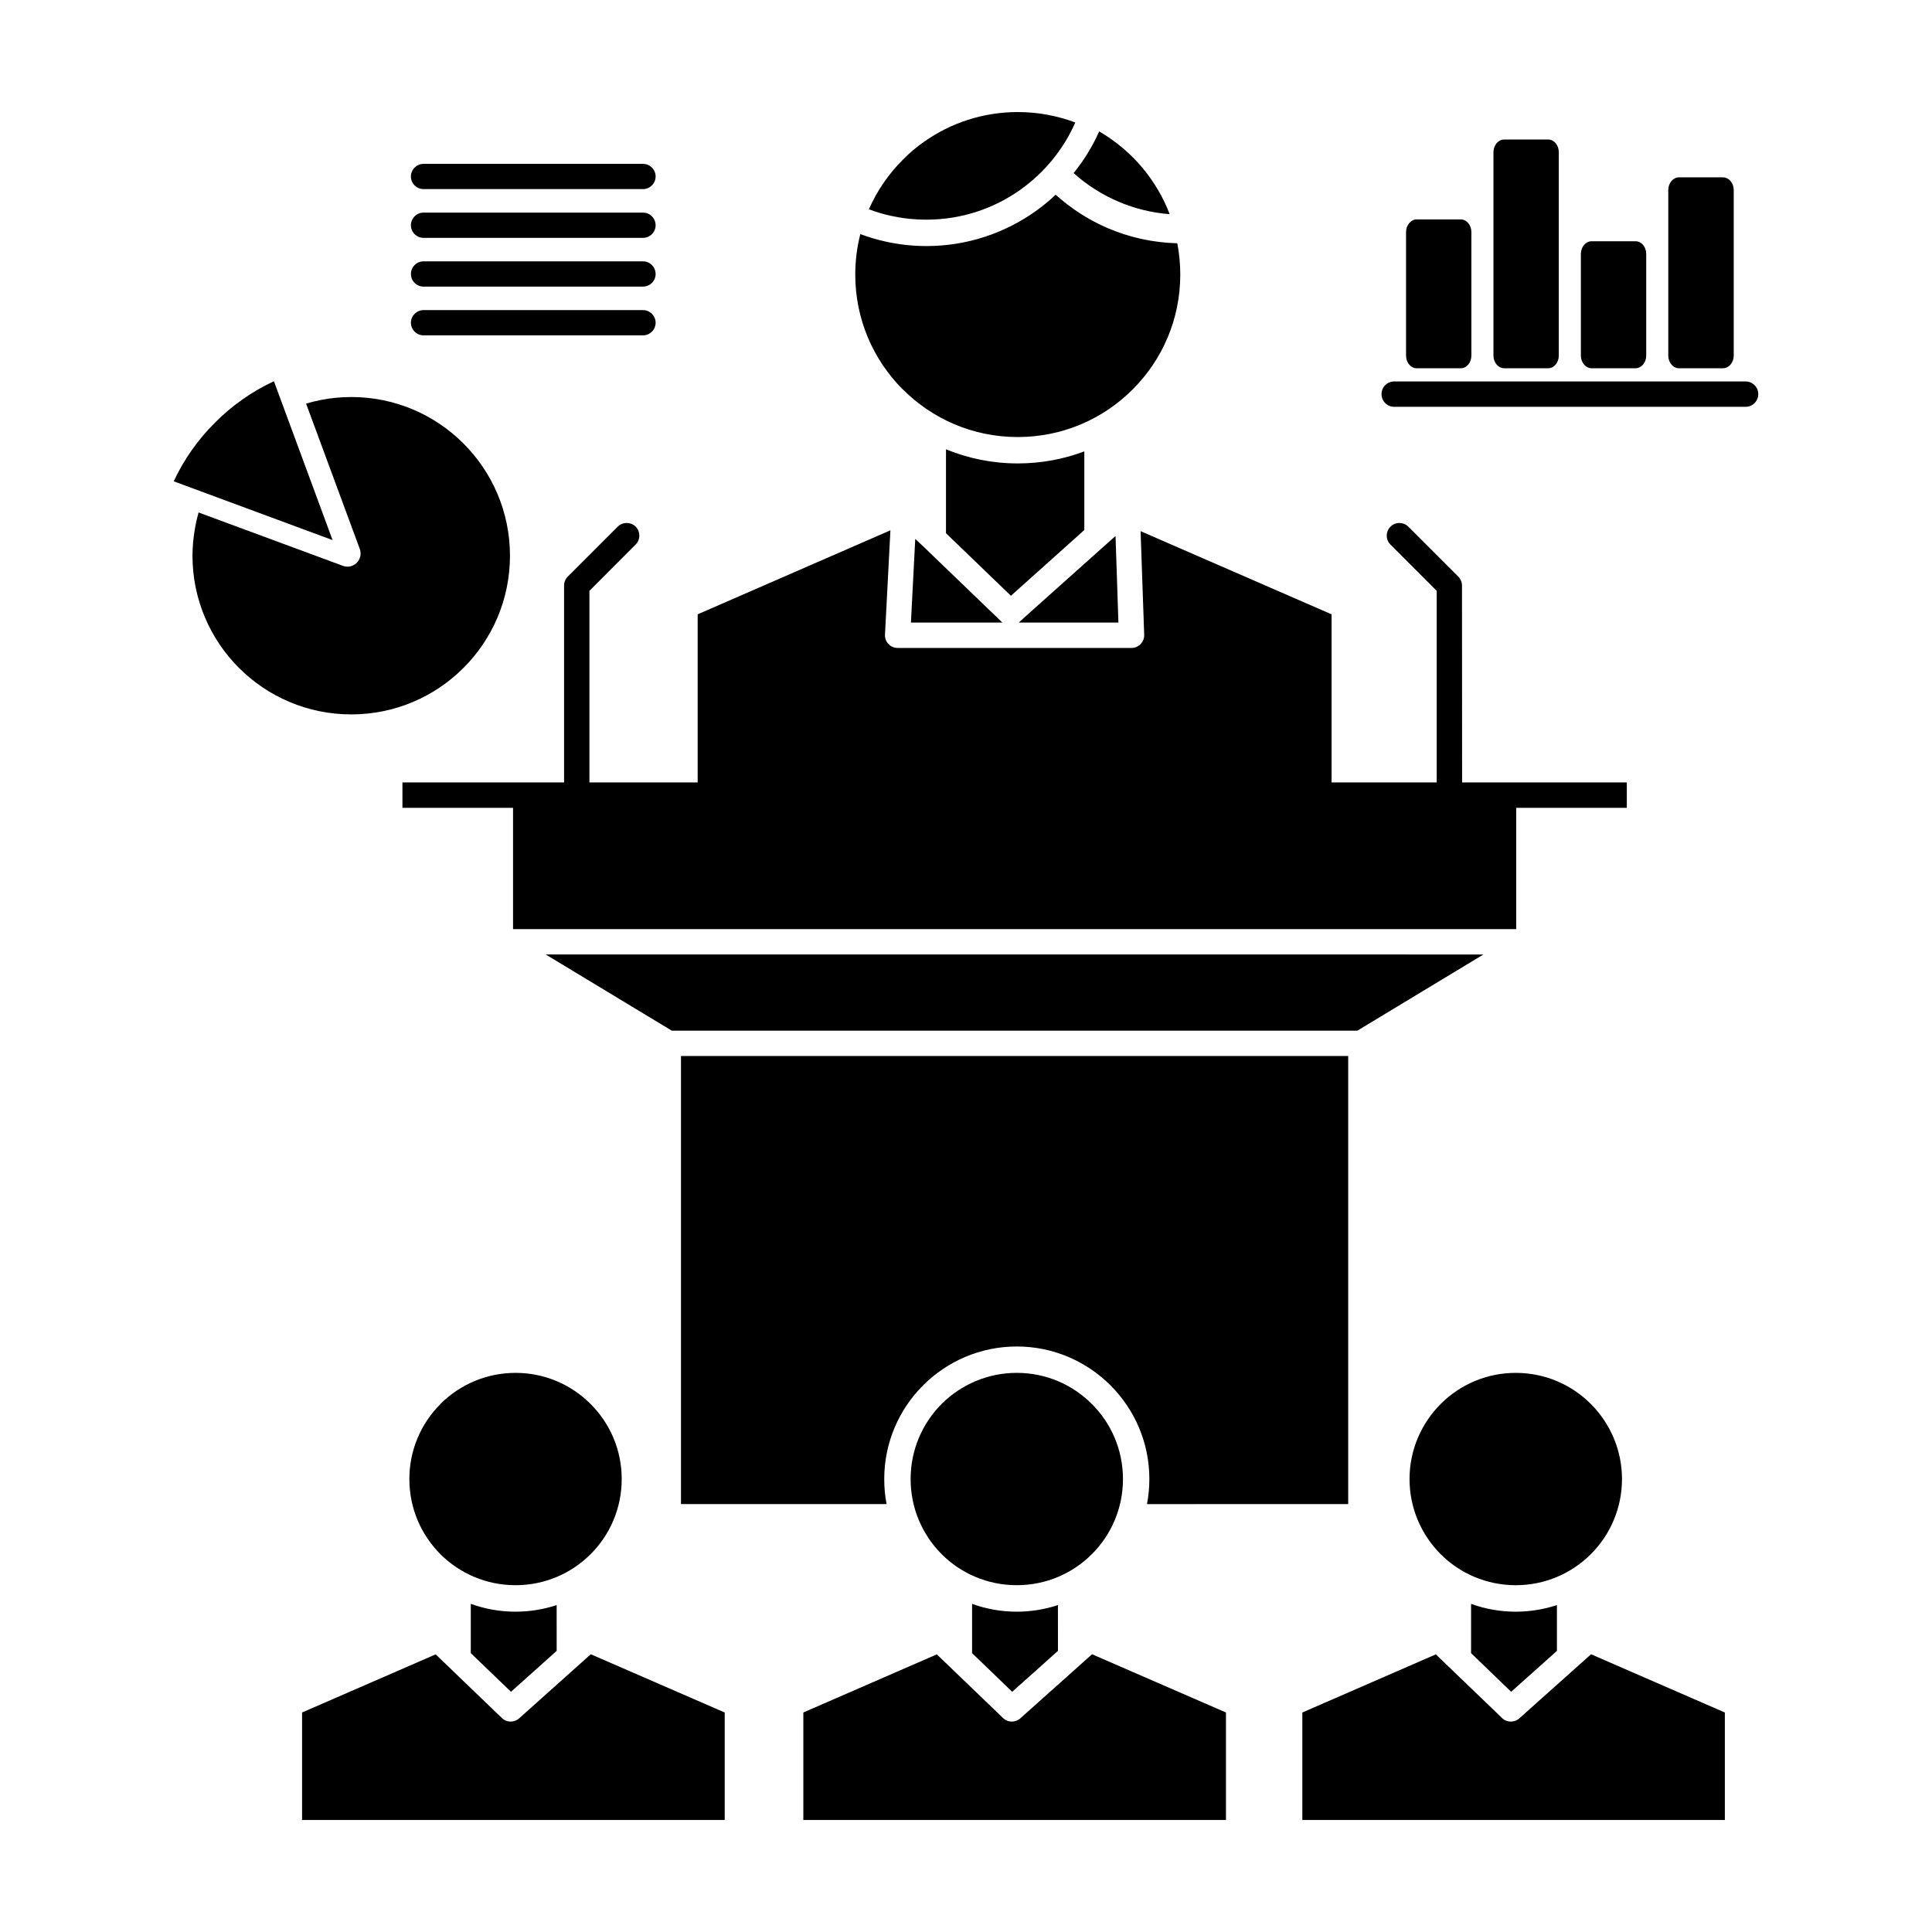 <?xml version="1.0" encoding="UTF-8"?>
<!-- Uploaded to: SVG Repo, www.svgrepo.com, Generator: SVG Repo Mixer Tools -->
<svg fill="#000000" width="800px" height="800px" version="1.1" viewBox="144 144 512 512" xmlns="http://www.w3.org/2000/svg">
 <path d="m229.27 249.95c2.566-0.492 5.164-0.734 7.812-0.734 11.609 0 22.125 4.695 29.746 12.32 7.594 7.594 12.32 18.113 12.32 29.746 0 11.609-4.727 22.129-12.32 29.723-7.621 7.621-18.141 12.32-29.746 12.32-11.609 0-22.125-4.699-29.75-12.32-7.594-7.594-12.32-18.113-12.32-29.723 0-2.512 0.246-5.055 0.711-7.539 0.219-1.312 0.547-2.652 0.902-3.934l38.27 14.152c1.801 0.652 3.797-0.273 4.453-2.078 0.301-0.793 0.273-1.664 0-2.402l-14.23-38.516c1.285-0.383 2.625-0.711 3.961-0.98zm313.35-68.977h11.664c1.555 0 2.812 1.504 2.812 3.359v53.898c0 1.859-1.258 3.359-2.812 3.359h-11.664c-1.559 0-2.84-1.5-2.84-3.359v-53.898c0-1.855 1.285-3.359 2.84-3.359zm23.168 26.961h11.664c1.559 0 2.812 1.5 2.812 3.359v26.934c0 1.859-1.258 3.359-2.812 3.359l-11.664 0.004c-1.559 0-2.84-1.5-2.84-3.359l-0.004-26.934c0.004-1.859 1.285-3.363 2.844-3.363zm23.164-16.934h11.664c1.559 0 2.84 1.504 2.84 3.359v43.871c0 1.859-1.285 3.359-2.84 3.359h-11.664c-1.559 0-2.844-1.5-2.844-3.359v-43.871c0-1.859 1.285-3.359 2.844-3.359zm17.648 54.086c1.859 0 3.359 1.504 3.359 3.363s-1.504 3.359-3.359 3.359h-93.125c-1.855 0-3.359-1.5-3.359-3.359s1.504-3.363 3.359-3.363zm-87.145-42.941h11.637c1.586 0 2.84 1.504 2.84 3.363v32.727c0 1.859-1.254 3.359-2.84 3.359h-11.637c-1.559 0-2.84-1.5-2.84-3.359v-32.73c0-1.859 1.285-3.359 2.84-3.359zm-263.2 30.73c-1.859 0-3.359-1.504-3.359-3.363 0-1.828 1.504-3.332 3.359-3.332h58.129c1.859 0 3.359 1.504 3.359 3.332 0 1.859-1.504 3.363-3.359 3.363zm0-12.922c-1.859 0-3.359-1.504-3.359-3.332 0-1.859 1.504-3.363 3.359-3.363h58.129c1.859 0 3.359 1.504 3.359 3.363 0 1.828-1.504 3.332-3.359 3.332zm0-12.918c-1.859 0-3.359-1.504-3.359-3.332 0-1.859 1.504-3.359 3.359-3.359h58.129c1.859 0 3.359 1.5 3.359 3.359 0 1.828-1.504 3.332-3.359 3.332zm0-12.922c-1.859 0-3.359-1.504-3.359-3.359 0-1.832 1.504-3.332 3.359-3.332h58.129c1.859 0 3.359 1.5 3.359 3.332 0 1.859-1.504 3.359-3.359 3.359zm-24.121 93.012-15.543-42.094c-5.82 2.703-11.117 6.445-15.598 10.953-4.508 4.481-8.25 9.754-10.953 15.57zm333.51 295.27-18.93 16.91c-1.281 1.23-3.332 1.258-4.641 0l-17.566-16.883-35.375 15.406v28.492h111.97v-28.492zm-19.941-18.301c7.731 0 14.75-3.113 19.887-8.219 5.082-5.082 8.25-12.129 8.25-19.914 0-7.758-3.168-14.805-8.25-19.887-5.082-5.106-12.129-8.25-19.887-8.25-7.703 0-14.668 3.086-19.723 8.059l-0.191 0.191c-5.082 5.082-8.25 12.129-8.25 19.887 0 7.758 3.141 14.777 8.25 19.914 5.082 5.078 12.129 8.219 19.914 8.219zm10.898 5.273c-3.441 1.117-7.102 1.746-10.898 1.746-4.18 0-8.168-0.738-11.855-2.074v13.059l10.625 10.242 12.129-10.844zm-55.316-26.77v-118.75h-176.82v118.75h54.496c-0.438-2.156-0.629-4.371-0.629-6.637 0-9.668 3.934-18.465 10.27-24.801l0.109-0.109c6.336-6.309 15.105-10.219 24.75-10.219 9.668 0 18.465 3.938 24.832 10.301 6.363 6.367 10.297 15.133 10.297 24.832 0 2.269-0.219 4.481-0.629 6.637zm-59.688-6.641c0-7.758-3.141-14.805-8.25-19.887-5.082-5.106-12.129-8.25-19.887-8.25-7.758 0-14.777 3.141-19.914 8.223-5.082 5.109-8.223 12.156-8.223 19.914s3.117 14.777 8.223 19.914c5.082 5.082 12.129 8.219 19.914 8.219 7.758 0 14.777-3.113 19.887-8.219 5.109-5.078 8.25-12.129 8.25-19.914zm-17.234 33.41c-3.441 1.117-7.102 1.746-10.898 1.746-4.18 0-8.168-0.738-11.855-2.074v13.059l10.629 10.242 12.129-10.844zm9.039 13.027-18.93 16.91c-1.285 1.23-3.332 1.258-4.644 0l-17.562-16.883-35.375 15.406v28.492h112v-28.492zm-132.84 0-18.902 16.91c-1.285 1.23-3.359 1.258-4.644 0l-17.562-16.883-35.402 15.406v28.492h112v-28.492zm-19.941-18.301c7.758 0 14.777-3.113 19.887-8.219 5.109-5.082 8.25-12.129 8.25-19.914 0-7.758-3.141-14.805-8.25-19.887-5.082-5.106-12.102-8.25-19.887-8.25-7.676 0-14.641 3.086-19.723 8.059l-0.164 0.191c-5.109 5.082-8.25 12.129-8.25 19.887 0 7.758 3.113 14.777 8.223 19.914 5.109 5.078 12.129 8.219 19.914 8.219zm10.898 5.273c-3.414 1.117-7.102 1.746-10.898 1.746-4.152 0-8.141-0.738-11.855-2.074v13.059l10.652 10.242 12.102-10.844zm30.512-152.23h181.68l33.406-20.188-248.5-0.004zm89.875-115.25 19.449-17.426v-20.844c-5.492 2.074-11.418 3.195-17.648 3.195-6.719 0-13.141-1.336-19.012-3.742v22.234zm1.801-42.066c11.91 0 22.672-4.809 30.457-12.617 7.812-7.785 12.621-18.547 12.621-30.43 0-2.84-0.273-5.629-0.793-8.305-6.477-0.164-12.648-1.559-18.305-3.961-5.137-2.184-9.836-5.219-13.93-8.906-1.664 1.586-3.469 3.059-5.356 4.398-8.168 5.793-18.137 9.207-28.898 9.207-3.688 0-7.32-0.41-10.875-1.203-2.266-0.492-4.481-1.176-6.637-1.969-0.875 3.441-1.34 7.019-1.34 10.734 0 11.801 4.754 22.508 12.43 30.266l0.191 0.164c7.789 7.812 18.551 12.621 30.434 12.621zm-24.203-57.609c9.262 0 17.836-2.922 24.859-7.894 2.402-1.695 4.617-3.633 6.609-5.762 0.109-0.137 0.219-0.246 0.328-0.355 1.91-2.074 3.606-4.371 5.137-6.856 0.93-1.559 1.777-3.195 2.516-4.891-4.727-1.773-9.859-2.758-15.242-2.758-9.234 0-17.836 2.922-24.859 7.894-1.992 1.395-3.879 2.981-5.574 4.727-3.769 3.742-6.828 8.195-9.016 13.141 1.883 0.711 3.852 1.309 5.875 1.746 2.977 0.652 6.117 1.008 9.367 1.008zm45.785-23.383c-0.848 1.91-1.805 3.742-2.867 5.488-1.148 1.91-2.457 3.769-3.906 5.547 3.496 3.141 7.539 5.734 11.938 7.594 4.18 1.801 8.742 2.922 13.52 3.305-1.695-4.477-4.152-8.602-7.129-12.184-3.25-3.906-7.156-7.211-11.555-9.75zm-26.691 129.15-19.586-18.848-2.461-2.32-1.148 22.18h24.258c-0.055-0.027-0.109-0.082-0.164-0.137zm28.109-19.34-21.934 19.613-0.629 0.602c-0.055 0.055-0.109 0.109-0.191 0.137h26.441l-0.766-22.945zm75.777-0.328c-1.309-1.285-1.309-3.414 0-4.727 1.285-1.312 3.414-1.312 4.727-0.027l13.25 13.25c0.656 0.656 0.984 1.531 0.984 2.375l0.027 52.176h43.652v6.719h-29.312v32.152h-265.85v-32.152h-29.312v-6.719h42.832v-52.176c0-0.848 0.328-1.719 0.984-2.375l13.25-13.25c1.312-1.285 3.441-1.285 4.754 0.027 1.285 1.312 1.285 3.441-0.027 4.727l-12.238 12.266v50.781h28.684v-44.555l51.082-22.262-1.449 27.809c0 1.855 1.5 3.363 3.359 3.363h62.09c1.832-0.055 3.305-1.613 3.254-3.445l-0.957-27.508 50.617 22.043v44.555h27.859v-50.781z"/>
</svg>